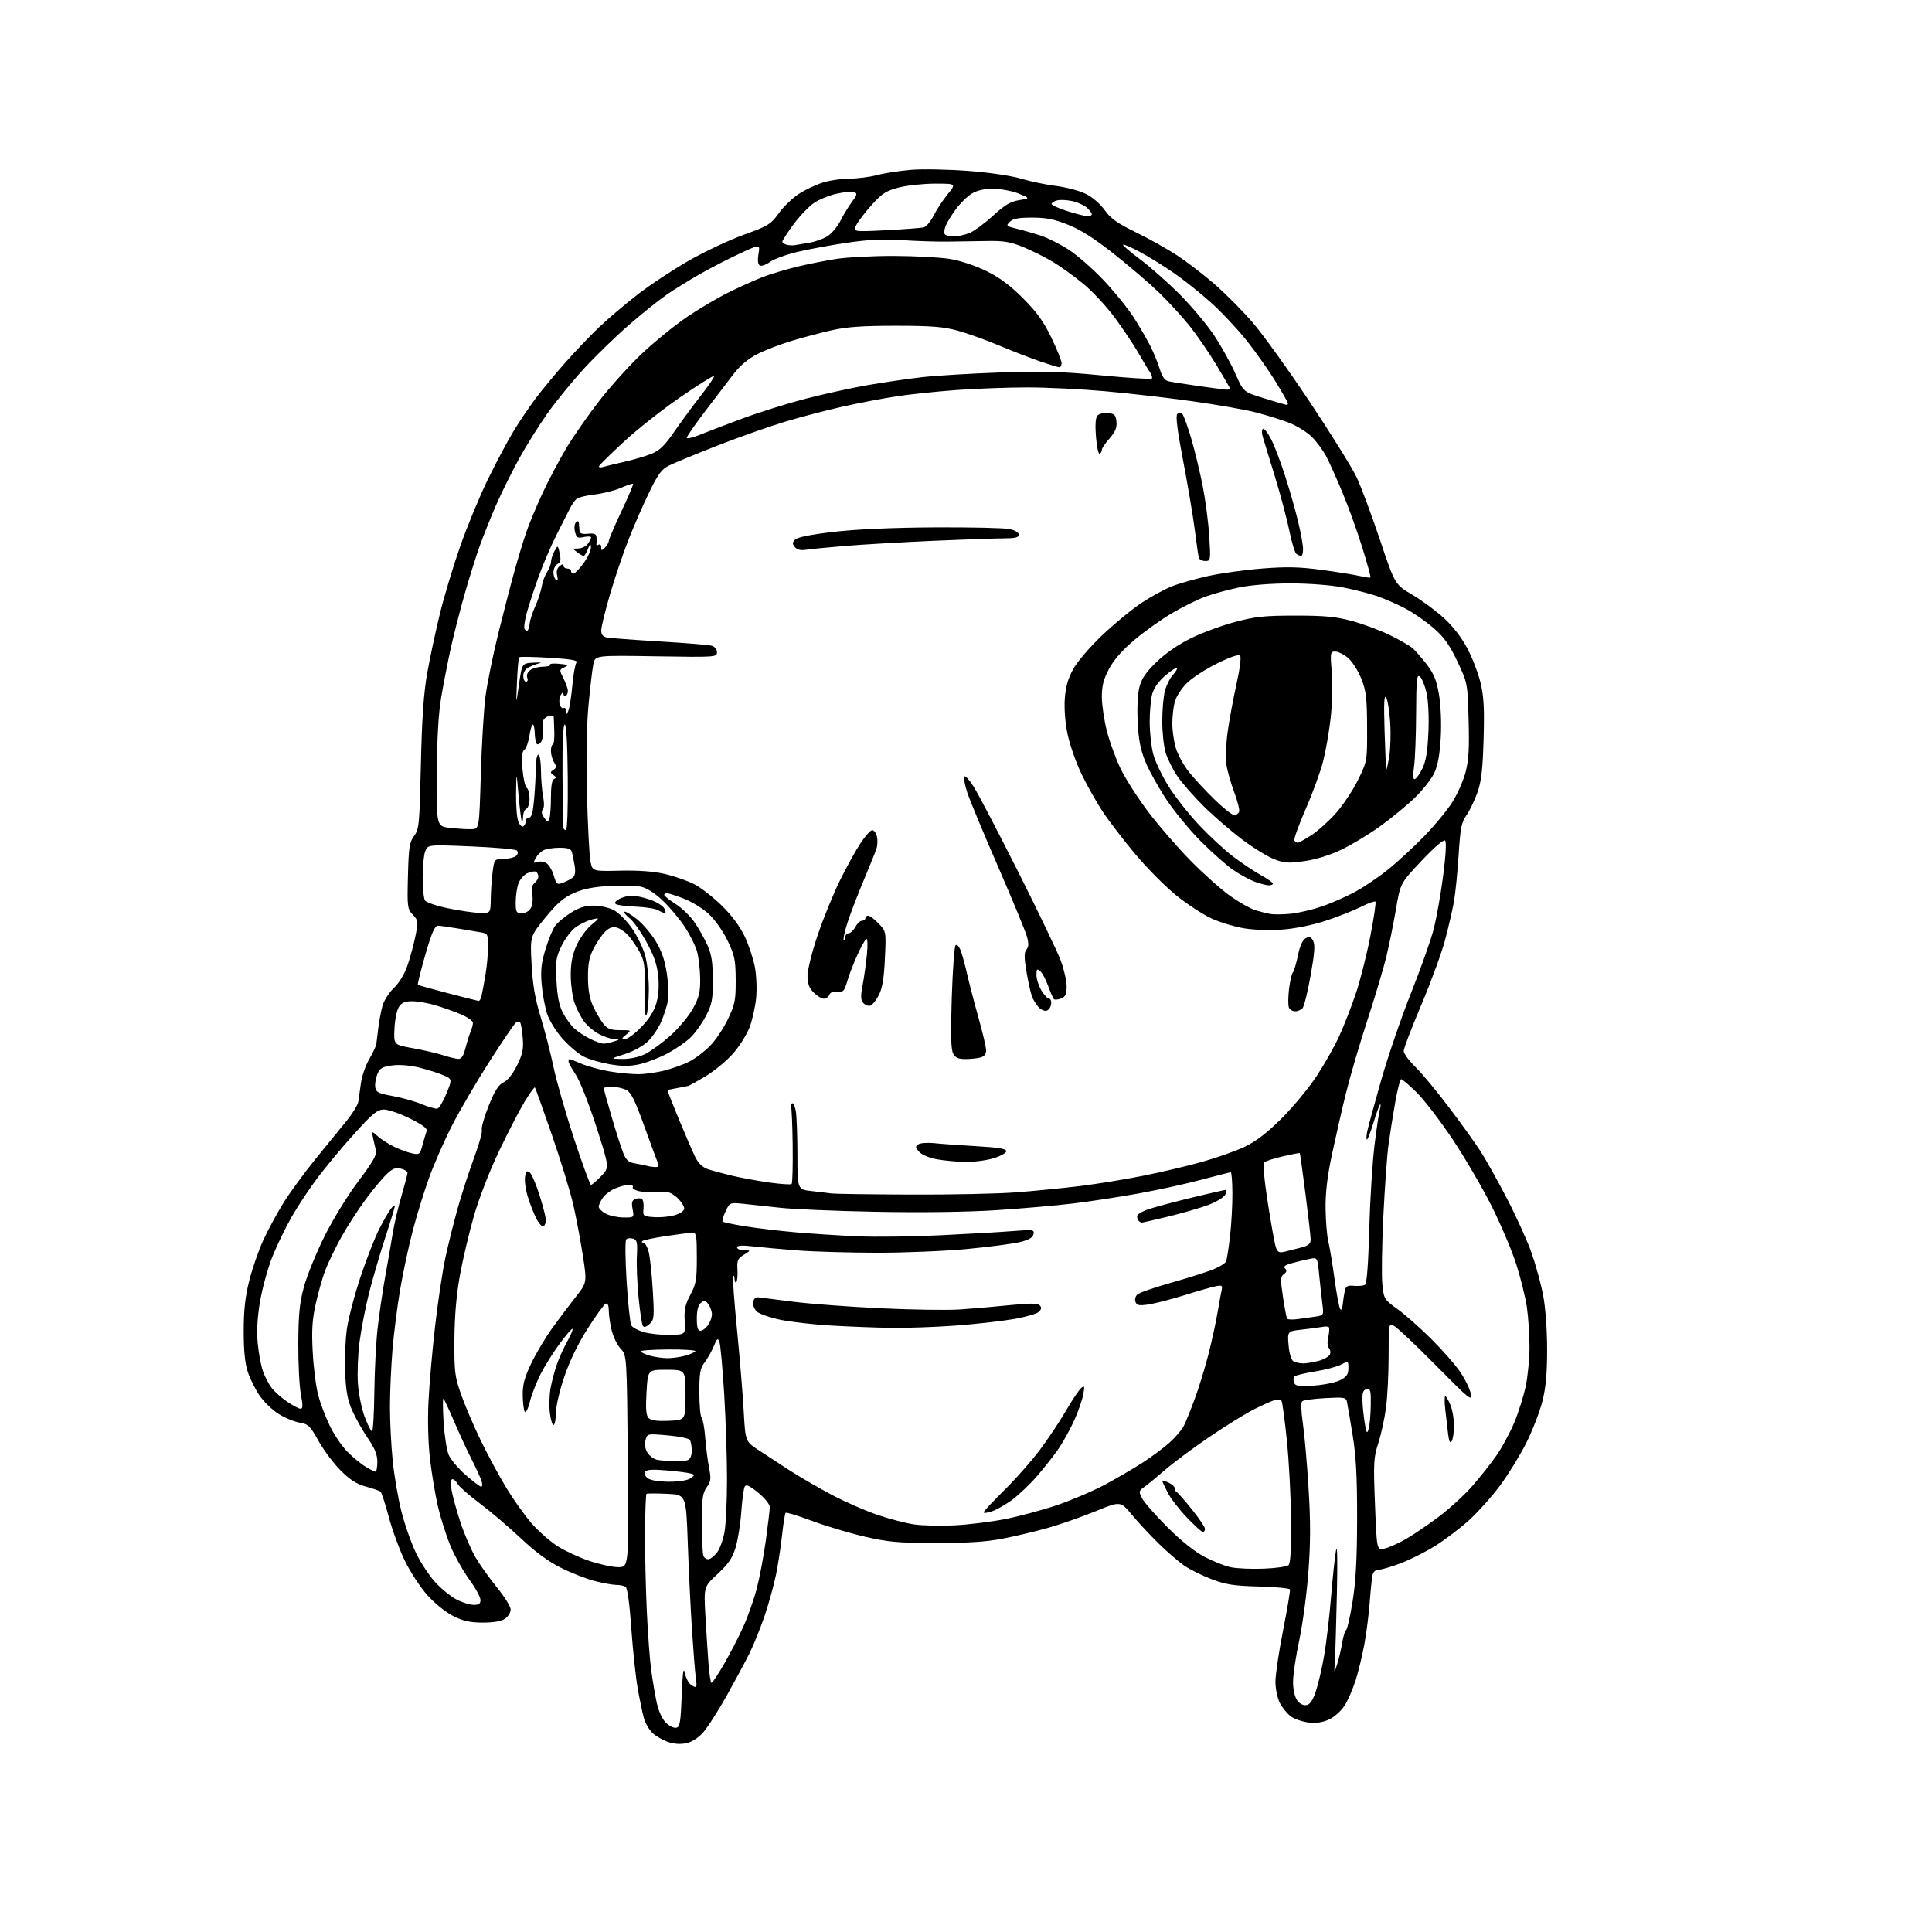 <?xml version="1.0" encoding="UTF-8" standalone="no"?>
<svg 
  version="1.1" 
  xmlns="http://www.w3.org/2000/svg" 
  xmlns:xlink="http://www.w3.org/1999/xlink" 
  xmlns:svg="http://www.w3.org/2000/svg"
  xmlns:rdf="http://www.w3.org/1999/02/22-rdf-syntax-ns#"
  xmlns:cc="http://creativecommons.org/ns#"
  xmlns:dc="http://purl.org/dc/elements/1.1/"
  viewBox="0 0 768 768"
  width="768"
  height="768"
>
<style>svg {background-color: white; }</style>"
<path stroke="none" fill="black" fill-rule="evenodd" d="M272.88,692.93C270.53,693.45 267.95,693.28 265.53,692.45C263.49,691.75 260.73,690.15 259.40,688.91C258.08,687.67 256.54,685.04 255.98,683.07C255.43,681.11 254.32,675.80 253.51,671.28C252.71,666.76 251.56,655.97 250.95,647.30C250.26,637.42 249.41,631.25 248.68,630.78C248.03,630.37 246.36,630.02 244.96,630.02C243.56,630.01 239.74,629.32 236.46,628.49C233.18,627.66 227.13,625.30 223.01,623.24C217.92,620.70 212.79,616.93 207.01,611.47C202.33,607.06 195.00,600.82 190.73,597.62C186.46,594.41 182.50,590.94 181.94,589.90C181.39,588.85 180.46,588.00 179.88,588.00C179.20,588.00 179.07,589.51 179.50,592.25C179.88,594.59 181.46,600.36 183.01,605.07C184.57,609.79 187.28,616.09 189.03,619.07C190.78,622.06 194.64,627.48 197.61,631.11C200.57,634.75 203.00,638.66 203.00,639.80C203.00,640.95 202.00,642.59 200.78,643.44C199.31,644.47 196.31,645.00 191.97,645.00C186.90,645.00 184.20,644.41 180.20,642.41C177.21,640.92 172.84,637.41 169.93,634.16C167.14,631.05 163.11,624.90 160.97,620.50C158.83,616.10 155.95,608.26 154.57,603.08C153.18,597.89 151.70,593.35 151.28,592.97C150.85,592.60 148.25,591.69 145.50,590.95C141.80,589.96 139.18,588.29 135.44,584.56C132.65,581.77 128.70,576.50 126.65,572.83C123.26,566.77 122.56,566.10 119.04,565.51C116.90,565.15 113.15,563.58 110.69,562.02C108.23,560.46 104.88,557.23 103.24,554.84C101.59,552.45 99.49,548.28 98.57,545.56C97.40,542.11 96.89,537.24 96.88,529.31C96.87,521.01 97.45,515.67 99.04,509.25C100.24,504.44 102.76,497.13 104.65,493.01C106.54,488.89 110.18,482.18 112.72,478.09C115.27,474.00 120.99,466.18 125.43,460.71C129.87,455.25 135.43,448.42 137.79,445.53C140.15,442.65 142.25,439.21 142.45,437.89C142.66,436.58 143.12,433.25 143.49,430.50C143.86,427.75 145.34,423.48 146.79,421.00C148.24,418.52 149.50,415.82 149.60,415.00C149.70,414.18 150.06,411.30 150.39,408.60C150.73,405.91 151.46,401.99 152.03,399.89C152.60,397.79 154.62,394.59 156.52,392.79C158.58,390.84 160.77,387.26 161.91,384.00C162.97,380.98 164.41,375.70 165.11,372.27C166.34,366.29 166.30,365.95 164.11,363.62C161.95,361.31 161.85,360.58 162.17,348.18C162.46,336.80 162.77,334.80 164.62,332.30C166.60,329.62 166.77,327.85 167.31,303.97C167.74,285.30 168.41,275.56 169.84,267.50C170.91,261.45 173.19,250.81 174.89,243.86C176.59,236.92 180.26,224.77 183.04,216.86C185.82,208.96 190.74,197.10 193.97,190.50C197.20,183.90 201.75,175.35 204.08,171.50C206.41,167.65 210.35,161.80 212.83,158.50C215.31,155.20 220.51,148.90 224.39,144.50C228.26,140.10 234.37,133.68 237.96,130.24C241.56,126.80 248.59,120.83 253.58,116.98C258.58,113.12 267.73,107.08 273.91,103.55C280.10,100.02 289.89,95.42 295.66,93.32C305.42,89.79 306.40,89.18 309.61,84.72C311.50,82.08 315.18,78.57 317.78,76.93C320.37,75.28 324.72,73.27 327.43,72.46C330.14,71.66 334.87,70.99 337.93,70.99C340.99,70.98 345.86,70.35 348.75,69.58C351.64,68.81 357.72,67.88 362.25,67.51C366.79,67.14 376.99,67.34 384.92,67.94C393.31,68.58 402.08,69.87 405.92,71.03C409.54,72.12 415.76,73.42 419.74,73.91C423.72,74.41 429.01,75.79 431.49,77.00C434.16,78.29 437.27,80.94 439.10,83.48C441.54,86.89 444.14,88.74 451.55,92.35C456.71,94.86 464.06,98.98 467.90,101.50C471.74,104.03 478.40,109.14 482.69,112.85C486.99,116.57 493.80,123.41 497.82,128.05C501.85,132.70 512.10,146.93 520.59,159.68C529.09,172.43 537.49,185.93 539.26,189.68C541.04,193.43 545.19,204.56 548.50,214.42C554.50,232.34 554.50,232.34 561.42,236.42C565.22,238.66 570.90,242.86 574.03,245.74C577.62,249.03 581.08,253.52 583.35,257.85C585.34,261.63 587.69,267.83 588.59,271.61C589.85,276.98 590.10,281.93 589.74,294.00C589.38,306.27 588.85,310.69 587.22,315.23C586.09,318.38 584.14,322.40 582.89,324.15C580.95,326.87 580.50,329.21 579.83,339.79C579.40,346.64 578.56,354.99 577.97,358.37C577.38,361.74 575.77,368.69 574.40,373.82C573.02,378.95 568.77,390.52 564.95,399.55C561.13,408.57 558.00,416.77 558.00,417.77C558.00,418.77 560.06,421.59 562.57,424.04C565.09,426.49 571.06,433.68 575.85,440.00C580.63,446.32 586.25,454.13 588.34,457.34C590.43,460.55 595.22,469.10 598.99,476.34C602.75,483.58 607.20,493.41 608.87,498.19C610.53,502.96 612.60,510.55 613.45,515.05C614.36,519.85 615.00,528.68 615.00,536.45C615.00,546.24 614.50,551.64 613.07,557.21C612.01,561.36 609.13,568.75 606.68,573.65C604.22,578.54 599.54,586.14 596.29,590.52C593.04,594.91 587.48,601.12 583.94,604.33C580.40,607.54 574.34,612.13 570.49,614.53C566.63,616.94 560.43,620.06 556.71,621.46C553.00,622.85 549.07,624.00 548.00,624.00C546.77,624.00 545.86,624.84 545.57,626.25C545.32,627.49 544.82,632.33 544.48,637.00C544.13,641.67 543.18,649.10 542.38,653.50C541.57,657.90 540.02,664.35 538.92,667.83C537.82,671.32 535.85,675.86 534.54,677.93C533.24,680.00 530.49,682.49 528.44,683.46C525.88,684.68 523.32,685.07 520.24,684.72C517.78,684.45 514.59,683.35 513.14,682.29C511.69,681.23 509.71,678.81 508.75,676.93C507.78,675.01 507.00,671.29 507.01,668.50C507.01,665.75 508.37,656.57 510.04,648.11C511.71,639.64 512.94,632.32 512.78,631.85C512.62,631.37 507.09,630.84 500.50,630.66C490.56,630.40 487.33,629.91 481.71,627.78C477.98,626.38 473.06,623.93 470.77,622.36C468.49,620.79 463.87,616.80 460.51,613.50C457.14,610.20 452.37,605.07 449.90,602.09C445.40,596.69 445.40,596.69 435.45,600.76C429.98,603.00 421.45,605.98 416.50,607.38C411.55,608.77 403.45,610.70 398.50,611.65C392.03,612.90 384.57,613.38 372.00,613.36C356.83,613.33 353.03,612.99 343.50,610.78C337.45,609.37 328.07,606.56 322.66,604.53C317.25,602.51 312.59,601.08 312.31,601.36C312.02,601.64 311.39,605.62 310.89,610.19C310.39,614.76 309.32,621.81 308.50,625.85C307.68,629.89 305.67,637.19 304.03,642.07C302.39,646.95 299.65,653.77 297.93,657.22C296.21,660.68 292.10,668.31 288.80,674.20C285.50,680.08 281.38,686.52 279.65,688.51C277.68,690.78 275.15,692.42 272.88,692.93zM268.77,686.81C270.27,686.52 270.57,684.79 271.00,673.99C271.38,664.44 271.69,662.38 272.29,665.24C272.75,667.39 273.95,669.44 275.12,670.06C277.04,671.09 277.12,670.93 276.58,666.82C276.27,664.45 275.58,655.75 275.05,647.50C274.51,639.25 273.77,623.87 273.40,613.32C272.73,594.15 272.73,594.15 265.12,593.81C260.93,593.62 257.27,593.62 257.00,593.82C256.73,594.01 256.46,600.77 256.42,608.83C256.37,616.90 256.68,630.99 257.10,640.15C257.52,649.31 258.33,660.11 258.89,664.15C259.45,668.19 260.43,673.94 261.07,676.91C261.76,680.11 263.22,683.31 264.64,684.73C265.96,686.06 267.82,686.99 268.77,686.81zM519.26,677.81C520.74,677.59 521.81,676.06 523.07,672.34C524.03,669.50 525.53,663.03 526.40,657.95C527.27,652.87 528.48,642.59 529.09,635.11C529.69,627.62 530.58,619.25 531.05,616.50C531.60,613.31 531.74,619.30 531.45,633.00C531.19,644.83 530.83,656.98 530.64,660.00C530.30,665.50 530.30,665.50 531.56,661.50C532.25,659.30 533.15,655.48 533.55,653.00C533.95,650.52 534.65,648.26 535.11,647.96C535.57,647.66 536.73,642.48 537.70,636.46C538.97,628.49 539.45,619.50 539.47,603.50C539.49,586.96 539.05,578.77 537.70,570.50C536.71,564.45 535.71,558.56 535.47,557.41C535.07,555.46 534.53,555.36 526.77,555.78C522.22,556.02 518.10,556.59 517.62,557.04C517.11,557.52 517.22,561.14 517.88,565.58C518.52,569.82 519.54,581.39 520.15,591.28C521.00,604.77 520.98,613.15 520.11,624.88C519.47,633.47 517.83,645.67 516.48,652.00C515.12,658.33 514.01,665.76 514.01,668.53C514.00,671.52 514.65,674.48 515.60,675.83C516.57,677.23 518.00,677.99 519.26,677.81zM282.85,668.97C283.21,668.95 285.41,665.63 287.75,661.60C290.09,657.57 293.52,650.95 295.37,646.88C297.22,642.82 299.67,635.90 300.82,631.50C301.97,627.10 303.60,618.42 304.45,612.22C305.30,606.01 306.00,600.08 306.00,599.03C306.00,597.99 303.94,595.45 301.42,593.38C298.07,590.64 296.64,589.97 296.07,590.89C295.64,591.59 295.02,596.06 294.69,600.83C294.37,605.60 293.36,611.98 292.46,615.00C291.15,619.36 289.66,621.57 285.29,625.63C279.77,630.75 279.77,630.75 280.40,642.13C280.76,648.38 281.31,656.99 281.63,661.25C281.95,665.51 282.50,668.98 282.85,668.97zM188.25,637.96C190.36,637.99 191.00,637.53 191.00,635.98C191.00,634.88 188.99,631.20 186.52,627.82C184.06,624.43 180.69,618.41 179.04,614.44C177.39,610.47 175.16,603.46 174.09,598.86C173.03,594.26 171.61,585.77 170.94,580.00C170.20,573.63 169.96,564.59 170.34,557.00C170.68,550.12 171.87,536.62 172.98,527.00C174.09,517.38 175.92,505.23 177.04,500.00C178.16,494.77 180.40,485.77 182.03,480.00C183.66,474.23 186.58,465.26 188.51,460.08C190.44,454.90 191.81,449.95 191.54,449.08C191.28,448.21 192.51,443.90 194.28,439.51C196.70,433.51 198.17,431.19 200.19,430.23C201.85,429.44 203.90,426.85 205.56,423.46C207.77,418.95 208.16,417.00 207.79,412.49C207.54,409.47 207.07,406.73 206.73,406.40C206.40,406.07 205.68,406.08 205.14,406.42C204.59,406.75 199.89,413.66 194.69,421.77C189.50,429.87 182.73,441.45 179.64,447.50C176.56,453.55 172.44,462.95 170.49,468.40C168.53,473.84 165.62,483.29 164.03,489.40C162.43,495.50 160.20,505.95 159.07,512.60C157.93,519.26 156.56,530.06 156.02,536.60C155.48,543.15 155.02,553.26 155.02,559.08C155.01,564.89 155.49,574.57 156.10,580.58C156.70,586.58 158.28,595.77 159.62,601.00C160.95,606.23 163.58,613.65 165.45,617.50C167.33,621.36 170.81,626.59 173.18,629.14C175.56,631.69 179.30,634.71 181.50,635.84C183.70,636.98 186.74,637.93 188.25,637.96zM502.33,623.57C507.18,623.39 511.65,622.75 512.26,622.14C512.99,621.41 513.31,615.34 513.22,604.27C513.14,595.05 512.39,580.84 511.56,572.69C510.73,564.55 509.77,557.44 509.44,556.90C509.11,556.36 507.86,556.21 506.67,556.57C505.47,556.92 501.83,558.55 498.57,560.19C495.30,561.82 487.37,566.72 480.94,571.08C474.50,575.44 466.52,581.37 463.19,584.26C459.86,587.14 456.10,590.23 454.83,591.12C452.66,592.65 452.61,592.92 454.01,595.62C454.83,597.21 459.32,602.33 464.00,607.02C469.37,612.40 474.80,616.75 478.73,618.82C482.16,620.62 486.88,622.51 489.23,623.00C491.58,623.50 497.47,623.76 502.33,623.57zM245.73,622.97C249.97,623.00 249.97,623.00 249.57,580.90C249.18,538.79 249.18,538.79 246.72,536.15C245.37,534.69 243.76,531.39 243.14,528.81C242.51,526.23 242.00,522.70 242.00,520.97C242.00,519.02 241.56,517.98 240.83,518.22C240.19,518.44 236.95,522.86 233.65,528.06C229.80,534.10 226.44,541.02 224.32,547.26C222.49,552.63 221.00,559.02 221.00,561.46C221.00,563.89 220.60,566.13 220.11,566.43C219.63,566.73 218.94,564.62 218.58,561.74C218.23,558.86 218.37,554.25 218.91,551.50C219.44,548.75 220.60,544.50 221.47,542.05C222.34,539.60 224.17,535.60 225.54,533.15C226.91,530.70 227.83,528.50 227.58,528.25C227.34,528.01 225.03,530.66 222.46,534.15C219.89,537.64 216.47,543.10 214.87,546.27C213.26,549.45 211.35,554.36 210.63,557.19C209.85,560.22 209.01,561.83 208.58,561.12C208.17,560.46 207.81,557.49 207.79,554.50C207.75,550.29 208.52,547.47 211.26,541.79C213.19,537.78 216.96,531.48 219.64,527.80C222.31,524.11 226.49,518.56 228.93,515.46C233.36,509.84 233.36,509.84 231.62,498.67C230.66,492.53 228.94,483.45 227.79,478.50C226.65,473.55 222.86,461.22 219.37,451.10C215.88,440.98 212.85,432.51 212.62,432.29C212.40,432.07 210.56,434.61 208.54,437.94C206.51,441.27 201.95,450.09 198.40,457.53C194.70,465.26 190.43,476.29 188.41,483.28C186.48,490.00 183.96,500.68 182.82,507.00C181.42,514.75 180.71,523.07 180.64,532.50C180.56,545.32 180.78,547.16 183.28,554.29C184.79,558.58 188.24,566.68 190.95,572.29C193.66,577.91 198.27,586.46 201.19,591.30C204.11,596.13 208.71,602.60 211.42,605.67C214.12,608.73 218.70,612.75 221.58,614.60C224.47,616.44 230.13,619.08 234.16,620.45C238.20,621.82 243.41,622.96 245.73,622.97zM281.77,619.80C282.60,619.63 284.12,618.38 285.13,617.00C286.15,615.62 287.44,612.08 287.99,609.11C288.55,606.15 289.00,596.70 289.00,588.11C289.01,579.53 288.49,564.17 287.87,554.00C287.24,543.83 286.40,534.60 285.99,533.50C285.35,531.75 285.05,531.98 283.65,535.31C282.77,537.40 281.14,540.28 280.03,541.69C278.33,543.86 278.00,545.74 278.00,553.43C278.00,558.48 278.40,563.03 278.90,563.55C279.39,564.07 280.04,567.65 280.34,571.50C280.64,575.35 281.33,580.75 281.87,583.50C282.72,587.82 282.60,588.87 280.93,591.21C279.29,593.51 279.00,595.66 279.00,605.38C279.00,611.68 279.28,617.57 279.63,618.47C279.97,619.36 280.93,619.96 281.77,619.80zM550.28,615.59C551.92,615.27 555.74,613.58 558.78,611.84C561.81,610.10 567.76,606.08 571.98,602.89C576.21,599.71 582.15,594.27 585.19,590.80C588.23,587.34 592.56,581.88 594.80,578.67C597.04,575.46 600.26,569.53 601.94,565.49C603.62,561.45 605.67,554.93 606.50,551.01C607.32,547.08 608.00,540.05 608.00,535.38C608.00,530.70 607.53,523.65 606.96,519.69C606.39,515.74 604.48,508.00 602.72,502.50C600.95,497.00 596.53,486.58 592.89,479.33C589.25,472.09 582.28,460.17 577.39,452.83C572.50,445.50 566.09,437.14 563.14,434.25C560.19,431.36 557.43,429.00 557.01,429.00C556.58,429.00 555.50,433.16 554.61,438.25C553.72,443.34 552.52,450.88 551.96,455.00C551.39,459.12 550.47,471.95 549.90,483.50C549.34,495.05 549.16,507.20 549.50,510.50C550.11,516.39 550.23,516.57 555.59,520.45C558.60,522.61 564.60,527.92 568.94,532.24C573.27,536.56 578.43,542.43 580.39,545.29C582.36,548.16 584.27,552.08 584.65,554.00C585.28,557.24 584.25,556.40 570.92,542.91C562.99,534.88 555.49,527.78 554.25,527.12C552.00,525.93 552.00,525.93 552.00,538.89C552.00,546.02 551.53,555.38 550.95,559.68C550.38,563.98 549.00,570.29 547.89,573.70C546.04,579.39 545.93,581.41 546.58,598.05C547.30,616.19 547.30,616.19 550.28,615.59zM478.15,609.00C477.69,609.00 474.82,606.39 471.78,603.21C468.74,600.02 465.29,595.54 464.13,593.25C462.96,590.95 462.00,588.88 462.00,588.63C462.00,588.39 463.12,588.71 464.49,589.34C465.86,589.98 466.99,591.02 466.99,591.67C467.00,592.31 467.35,592.98 467.79,593.17C468.22,593.35 470.92,596.42 473.79,599.99C476.65,603.55 479.00,607.04 479.00,607.74C479.00,608.43 478.62,609.00 478.15,609.00zM379.50,606.34C385.00,606.06 394.00,604.95 399.50,603.87C405.00,602.79 414.23,600.31 420.00,598.37C425.77,596.42 434.32,592.79 439.00,590.29C443.68,587.79 450.50,583.81 454.16,581.45C457.82,579.09 462.69,575.47 464.98,573.40C467.26,571.34 469.76,568.42 470.54,566.92C471.31,565.43 473.33,560.44 475.01,555.85C476.69,551.26 479.15,543.23 480.47,538.00C481.78,532.77 483.35,525.58 483.95,522.00C484.55,518.42 485.28,514.43 485.57,513.13C486.05,510.99 485.83,510.81 483.30,511.30C481.76,511.60 476.18,513.19 470.91,514.84C465.63,516.48 459.23,518.14 456.67,518.53C452.82,519.10 451.91,518.93 451.37,517.53C451.02,516.60 451.34,515.28 452.11,514.58C452.88,513.88 458.58,511.88 464.80,510.13C471.01,508.37 478.51,506.03 481.46,504.93C484.40,503.83 487.08,502.23 487.41,501.38C487.73,500.53 488.44,495.94 488.98,491.17C489.52,486.40 489.93,478.79 489.90,474.25C489.87,469.71 489.58,466.00 489.25,466.00C488.93,466.00 483.68,467.33 477.58,468.96C471.49,470.58 460.20,473.05 452.50,474.44C444.80,475.83 433.10,477.62 426.50,478.41C419.90,479.21 406.20,480.40 396.07,481.06C384.63,481.80 366.59,482.05 348.57,481.71C332.58,481.41 315.23,480.68 310.00,480.09C304.77,479.50 298.16,478.79 295.30,478.51C290.14,478.00 290.08,478.03 288.42,481.53C287.49,483.48 286.97,485.31 287.26,485.59C287.55,485.88 291.59,486.73 296.24,487.48C300.88,488.24 310.05,489.32 316.59,489.89C323.14,490.45 334.12,491.16 341.00,491.46C347.88,491.76 362.50,491.58 373.50,491.05C384.50,490.52 397.48,489.78 402.35,489.39C410.71,488.73 411.19,488.80 410.84,490.59C410.58,491.94 409.02,492.86 405.51,493.73C402.78,494.40 393.36,495.64 384.58,496.48C375.81,497.32 359.60,497.99 348.56,497.98C337.53,497.96 323.32,497.55 317.00,497.06C310.68,496.57 302.69,495.84 299.25,495.45C294.85,494.95 293.00,495.08 293.00,495.87C293.00,496.49 294.24,497.01 295.75,497.03C298.50,497.05 298.50,497.05 295.70,498.78C293.25,500.28 292.92,501.04 293.15,504.72C293.28,507.04 293.08,509.25 292.70,509.63C292.31,510.02 292.00,509.51 292.00,508.50C292.00,507.49 291.75,506.91 291.45,507.21C291.15,507.51 291.82,516.92 292.93,528.13C294.03,539.33 295.25,554.00 295.62,560.73C296.30,572.96 296.30,572.96 301.40,576.35C304.20,578.21 309.88,581.91 314.00,584.57C318.12,587.22 325.68,591.60 330.78,594.29C335.88,596.98 343.98,600.53 348.78,602.17C353.58,603.81 360.20,605.53 363.50,605.99C366.80,606.46 374.00,606.61 379.50,606.34zM394.25,600.80C392.46,601.40 391.00,601.57 391.00,601.17C391.00,600.78 394.65,596.86 399.12,592.48C403.58,588.09 409.94,580.90 413.24,576.50C416.55,572.10 421.28,565.02 423.75,560.77C426.22,556.52 428.94,552.47 429.78,551.77C431.13,550.65 431.23,550.97 430.57,554.46C430.16,556.63 428.56,561.22 427.01,564.65C425.45,568.07 422.72,573.04 420.93,575.69C419.14,578.33 415.26,583.28 412.31,586.69C409.36,590.09 404.82,594.41 402.22,596.29C399.63,598.17 396.04,600.20 394.25,600.80zM191.30,591.00C191.76,591.00 191.82,589.99 191.43,588.75C191.04,587.51 189.24,583.58 187.43,580.00C185.61,576.42 182.50,569.69 180.51,565.02C178.51,560.36 176.62,556.31 176.30,556.02C175.98,555.74 176.00,559.87 176.33,565.21C176.67,570.55 177.57,576.43 178.34,578.27C179.11,580.11 182.15,583.73 185.10,586.31C188.05,588.89 190.84,591.00 191.30,591.00zM266.00,589.00C270.03,589.00 273.35,588.46 274.50,587.63C276.33,586.29 276.33,586.24 274.44,585.71C273.37,585.40 269.06,584.86 264.86,584.50C259.29,584.03 257.00,584.18 256.45,585.08C256.01,585.80 256.45,586.86 257.54,587.65C258.65,588.46 262.03,589.00 266.00,589.00zM149.25,585.00C149.66,585.00 150.00,583.25 150.00,581.11C150.00,578.28 149.02,575.79 146.37,571.94C144.37,569.04 141.60,564.18 140.21,561.14C138.23,556.83 137.57,553.48 137.21,545.90C136.95,540.56 137.27,532.58 137.91,528.18C138.56,523.77 141.03,514.39 143.40,507.33C145.77,500.27 149.08,491.80 150.77,488.50C152.46,485.20 154.54,481.60 155.39,480.50C156.24,479.40 156.95,478.87 156.97,479.33C156.99,479.79 155.22,485.64 153.03,492.33C150.85,499.02 147.95,509.00 146.58,514.50C145.22,520.00 143.57,528.55 142.92,533.49C142.28,538.44 141.99,545.86 142.28,549.99C142.57,554.12 143.78,560.09 144.98,563.25C146.17,566.41 147.48,569.00 147.88,569.00C148.29,569.00 148.70,562.14 148.80,553.75C148.90,545.36 149.46,534.00 150.06,528.50C150.65,523.00 152.04,513.55 153.13,507.50C154.22,501.45 155.58,493.57 156.16,490.00C156.74,486.43 158.29,479.83 159.61,475.35C160.92,470.87 162.00,466.76 162.00,466.21C162.00,465.66 160.81,464.92 159.36,464.55C157.30,464.04 156.07,464.50 153.75,466.70C152.11,468.24 148.35,472.76 145.38,476.75C142.41,480.74 138.00,487.59 135.57,491.98C133.15,496.36 130.28,502.32 129.20,505.22C128.12,508.13 126.44,514.07 125.48,518.43C124.12,524.57 123.85,528.84 124.31,537.43C124.63,543.52 125.60,551.20 126.47,554.50C127.33,557.80 129.44,563.37 131.15,566.87C132.85,570.38 136.01,575.01 138.16,577.16C140.31,579.31 143.52,581.96 145.29,583.03C147.05,584.11 148.84,584.99 149.25,585.00zM267.67,580.86C269.96,580.94 272.55,580.73 273.42,580.39C274.40,580.02 274.99,578.60 274.98,576.64C274.98,574.91 274.64,573.00 274.23,572.39C273.83,571.78 269.84,570.96 265.37,570.58C257.25,569.88 257.25,569.88 256.58,572.55C256.15,574.25 256.46,576.05 257.43,577.53C258.27,578.81 259.97,580.05 261.23,580.29C262.48,580.53 265.38,580.79 267.67,580.86zM577.07,572.92C576.43,573.92 576.01,573.05 575.63,569.92C575.33,567.49 574.83,563.14 574.51,560.25C574.19,557.36 574.19,555.00 574.52,555.00C574.84,555.00 575.75,556.56 576.55,558.47C577.35,560.38 577.99,564.09 577.98,566.72C577.98,569.35 577.57,572.14 577.07,572.92zM544.05,568.00C544.46,566.62 544.85,562.43 544.90,558.68C544.99,552.68 544.79,551.90 543.25,552.21C541.92,552.48 541.52,553.51 541.58,556.53C541.63,558.71 542.03,562.75 542.48,565.50C543.19,569.83 543.40,570.16 544.05,568.00zM265.86,564.79C272.50,564.50 272.50,564.50 272.50,554.51C272.50,544.53 272.50,544.53 265.00,544.51C257.50,544.50 257.50,544.50 257.00,553.43C256.62,560.18 256.83,562.70 257.86,563.73C258.81,564.67 261.27,565.00 265.86,564.79zM119.50,560.00C120.42,560.00 120.44,558.66 119.60,554.25C119.00,551.09 118.54,541.98 118.58,534.00C118.64,522.40 119.09,517.90 120.83,511.50C122.02,507.10 125.69,498.10 128.97,491.50C132.37,484.66 138.19,475.20 142.49,469.50C147.92,462.32 149.89,458.94 149.50,457.50C149.20,456.40 148.67,454.15 148.33,452.50C147.71,449.50 147.71,449.50 150.11,451.64C151.42,452.81 154.30,454.67 156.50,455.77C158.70,456.86 161.94,458.07 163.69,458.44C166.77,459.11 166.93,458.98 168.00,455.00C168.61,452.73 169.35,450.26 169.63,449.52C169.98,448.61 167.75,446.98 162.89,444.58C158.89,442.61 154.24,441.02 152.56,441.05C149.98,441.09 148.11,442.63 140.74,450.80C135.92,456.13 129.35,464.02 126.13,468.33C122.90,472.63 118.31,479.57 115.93,483.74C113.54,487.92 110.12,494.98 108.33,499.43C106.54,503.88 104.34,511.79 103.44,517.01C102.32,523.45 102.00,528.82 102.43,533.74C102.79,537.72 103.73,542.81 104.52,545.05C105.31,547.30 106.90,550.34 108.06,551.82C109.21,553.29 111.99,555.74 114.23,557.25C116.47,558.76 118.84,560.00 119.50,560.00zM522.27,550.79C526.25,550.53 530.96,549.56 532.75,548.64C535.32,547.30 536.00,546.32 536.00,543.95C536.00,540.95 536.00,540.95 533.07,542.47C531.45,543.30 526.84,544.52 522.82,545.17C518.79,545.82 515.10,546.70 514.62,547.11C514.13,547.53 514.03,548.63 514.39,549.56C514.94,551.01 516.12,551.19 522.27,550.79zM518.00,541.98C519.38,541.98 522.21,541.51 524.31,540.93C526.40,540.35 528.37,539.20 528.69,538.37C529.01,537.54 528.81,536.41 528.26,535.86C527.66,535.26 527.55,533.47 528.01,531.47C528.42,529.62 528.53,527.86 528.23,527.57C527.94,527.28 526.76,527.23 525.60,527.47C524.45,527.70 520.86,528.18 517.63,528.53C511.77,529.17 511.77,529.17 512.22,534.68C512.49,537.90 513.27,540.56 514.09,541.08C514.87,541.57 516.62,541.97 518.00,541.98zM265.00,539.90C266.93,539.95 270.17,539.52 272.21,538.96C274.26,538.39 276.15,537.57 276.41,537.14C276.68,536.71 271.79,536.39 265.54,536.43C259.30,536.47 254.40,536.83 254.65,537.23C254.89,537.64 256.54,538.38 258.30,538.89C260.06,539.40 263.07,539.86 265.00,539.90zM266.50,530.64C272.50,530.50 272.50,530.50 272.18,525.00C271.93,520.61 272.38,518.53 274.43,514.70C276.70,510.46 277.00,508.71 277.00,499.95C277.00,491.13 276.80,490.00 275.25,490.02C274.29,490.03 269.56,490.64 264.75,491.36C259.93,492.08 255.69,492.97 255.33,493.34C254.96,493.70 255.17,494.00 255.79,494.00C256.42,494.00 257.35,495.69 257.88,497.75C258.40,499.81 259.13,506.68 259.50,513.02C260.12,523.71 260.03,524.67 258.18,526.33C256.86,527.53 255.97,527.77 255.53,527.04C255.16,526.44 254.40,521.43 253.85,515.89C253.29,510.35 252.99,502.93 253.17,499.40C253.45,493.85 253.25,492.89 251.65,492.39C250.63,492.06 249.41,492.19 248.94,492.66C248.47,493.13 248.54,500.61 249.09,509.42C249.64,518.18 250.48,526.03 250.95,526.87C251.42,527.71 253.76,528.94 256.15,529.59C258.54,530.25 263.20,530.72 266.50,530.64zM278.44,529.00C279.24,529.00 280.59,528.00 281.44,526.78C282.30,525.56 283.00,523.62 283.00,522.47C283.00,521.32 282.37,519.53 281.61,518.48C280.43,516.86 279.97,516.78 278.61,517.91C277.53,518.80 277.00,520.86 277.00,524.12C277.00,527.71 277.38,529.00 278.44,529.00zM354.50,527.85C348.45,527.77 337.65,527.36 330.50,526.94C323.35,526.52 314.17,525.47 310.10,524.61C306.04,523.75 301.89,522.30 300.88,521.39C299.88,520.48 299.21,518.78 299.40,517.62C299.62,516.23 300.39,515.58 301.62,515.72C302.65,515.85 308.83,516.63 315.34,517.46C321.85,518.29 337.37,519.46 349.84,520.05C362.30,520.65 376.55,520.87 381.50,520.54C386.45,520.20 395.37,519.44 401.31,518.83C409.38,518.01 412.42,518.02 413.27,518.87C414.13,519.73 414.05,520.38 412.96,521.47C412.16,522.27 407.45,523.60 402.50,524.43C397.55,525.26 387.20,526.41 379.50,526.97C371.80,527.53 360.55,527.93 354.50,527.85zM515.77,524.38C517.82,524.11 521.02,523.66 522.87,523.38C526.24,522.86 526.24,522.86 525.65,518.18C525.32,515.61 524.75,510.42 524.38,506.65C523.70,499.81 523.70,499.81 520.66,500.42C518.98,500.75 515.84,501.50 513.68,502.09C510.83,502.85 510.05,503.45 510.84,504.24C511.63,505.03 511.50,505.65 510.37,506.47C509.00,507.47 508.95,508.60 510.00,515.56C510.66,519.93 511.39,523.81 511.62,524.18C511.85,524.56 513.72,524.65 515.77,524.38zM533.77,518.50C533.93,516.85 534.28,514.45 534.56,513.18C534.99,511.25 535.63,510.90 538.30,511.13C540.08,511.28 542.02,511.10 542.62,510.73C543.33,510.30 543.92,502.52 544.29,488.78C544.61,477.08 545.56,461.94 546.40,455.15C547.24,448.35 548.20,441.94 548.53,440.90C548.86,439.85 548.92,439.00 548.66,439.00C548.41,439.00 547.24,442.15 546.07,446.00C544.90,449.85 543.69,453.00 543.39,453.00C543.09,453.00 543.14,451.54 543.50,449.75C543.86,447.96 546.36,438.77 549.06,429.32C551.75,419.87 557.09,404.28 560.93,394.68C564.76,385.08 568.81,373.66 569.92,369.30C571.04,364.93 572.72,355.43 573.67,348.17C574.73,339.97 575.03,334.65 574.44,334.12C573.88,333.60 570.08,336.89 565.09,342.18C556.68,351.10 556.68,351.10 554.94,361.30C553.98,366.91 552.28,375.32 551.17,380.00C550.05,384.68 546.63,396.15 543.57,405.50C540.51,414.85 536.67,427.93 535.04,434.57C533.40,441.21 530.89,452.24 529.44,459.07C527.62,467.73 526.85,474.23 526.94,480.50C527.00,485.45 527.49,491.30 528.03,493.50C528.57,495.70 529.68,502.37 530.49,508.32C531.30,514.27 532.31,519.67 532.73,520.32C533.20,521.03 533.61,520.32 533.77,518.50zM510.77,497.55C512.27,497.19 515.19,496.45 517.25,495.91C520.16,495.14 521.00,494.43 521.00,492.71C521.00,491.50 520.07,483.31 518.94,474.53C517.81,465.74 516.80,458.47 516.69,458.36C516.58,458.25 513.57,458.83 509.99,459.65C506.42,460.47 503.08,461.55 502.56,462.06C501.98,462.63 502.52,468.76 503.99,478.24C505.29,486.63 506.73,494.56 507.19,495.85C507.89,497.81 508.49,498.10 510.77,497.55zM216.04,487.48C215.51,487.80 214.21,486.37 213.15,484.29C212.09,482.20 210.54,478.22 209.72,475.42C208.89,472.63 208.44,469.13 208.73,467.65C209.14,465.50 209.52,465.19 210.61,466.09C211.37,466.72 213.11,470.80 214.49,475.17C215.87,479.53 217.00,483.95 217.00,484.99C217.00,486.03 216.57,487.15 216.04,487.48zM453.92,486.00C453.60,486.00 453.03,485.70 452.67,485.33C452.30,484.97 452.00,484.10 452.00,483.41C452.00,482.72 454.14,481.46 456.75,480.61C459.36,479.75 467.11,477.69 473.97,476.02C480.84,474.36 486.81,473.00 487.26,473.00C487.71,473.00 487.61,473.87 487.04,474.93C486.47,475.99 483.43,477.82 480.28,479.00C477.13,480.17 470.04,482.23 464.53,483.57C459.01,484.90 454.24,486.00 453.92,486.00zM247.80,483.96C252.09,484.00 252.09,484.00 251.46,480.64C250.97,478.03 251.21,477.14 252.51,476.64C253.43,476.28 254.61,476.26 255.14,476.59C255.67,476.91 255.97,478.60 255.80,480.34C255.51,483.42 255.61,483.51 260.00,483.83C262.48,484.01 266.19,483.65 268.25,483.04C270.43,482.39 272.00,481.29 272.00,480.41C272.00,479.59 270.90,477.80 269.55,476.45C268.20,475.10 266.28,473.95 265.30,473.90C264.31,473.84 262.03,473.88 260.24,473.98C258.45,474.07 255.63,473.86 253.98,473.50C252.33,473.13 251.24,472.42 251.55,471.92C251.86,471.41 251.18,471.00 250.03,471.00C248.88,471.00 246.43,471.63 244.60,472.39C242.76,473.16 240.53,474.84 239.63,476.12C238.73,477.40 238.00,479.01 238.00,479.69C238.00,480.38 239.24,481.61 240.75,482.43C242.26,483.25 245.43,483.94 247.80,483.96zM361.55,474.86C377.53,474.94 396.65,474.54 404.05,473.97C411.45,473.40 422.90,472.27 429.50,471.45C436.10,470.64 447.31,468.81 454.40,467.39C461.50,465.98 472.07,463.48 477.90,461.84C483.72,460.21 491.35,457.51 494.84,455.84C499.25,453.73 503.68,450.33 509.39,444.66C513.90,440.17 520.15,432.64 523.28,427.92C526.40,423.20 530.48,416.00 532.34,411.92C534.20,407.84 537.14,400.32 538.88,395.21C540.62,390.10 543.22,379.86 544.67,372.45C546.12,365.04 547.06,358.73 546.75,358.42C546.45,358.12 543.90,359.03 541.09,360.46C538.27,361.88 532.04,364.35 527.24,365.94C522.02,367.67 515.08,369.10 510.00,369.50C505.07,369.88 498.62,369.69 494.65,369.04C490.88,368.43 485.03,366.67 481.65,365.13C478.27,363.59 471.97,359.49 467.65,356.00C463.33,352.52 455.99,345.14 451.34,339.59C446.68,334.04 440.83,326.40 438.32,322.61C435.82,318.82 432.02,312.07 429.88,307.61C427.74,303.15 425.28,296.12 424.41,292.00C423.45,287.51 423.00,281.85 423.26,277.90C423.59,273.15 424.51,269.84 426.56,266.07C428.18,263.08 433.13,257.30 438.10,252.56C442.89,248.01 449.90,242.23 453.67,239.72C457.45,237.21 462.91,234.22 465.80,233.08C468.70,231.94 475.22,230.09 480.28,228.97C485.35,227.86 495.05,226.52 501.83,225.99C511.49,225.24 516.58,225.36 525.33,226.53C531.47,227.36 538.29,228.45 540.47,228.96C542.66,229.47 544.60,229.73 544.79,229.55C544.98,229.36 543.49,223.95 541.49,217.53C539.49,211.11 536.04,201.52 533.83,196.22C531.63,190.92 528.74,184.45 527.43,181.85C526.11,179.25 523.39,175.53 521.39,173.59C519.38,171.64 515.21,169.09 512.12,167.93C509.03,166.77 503.16,164.95 499.07,163.90C494.99,162.85 483.74,160.88 474.07,159.52C464.41,158.16 448.79,156.36 439.37,155.53C429.95,154.69 416.00,154.00 408.37,154.01C400.74,154.01 388.20,154.47 380.50,155.03C372.80,155.58 362.10,156.69 356.71,157.50C351.33,158.30 341.66,160.14 335.21,161.58C328.77,163.02 318.32,165.76 312.00,167.66C305.68,169.57 293.52,173.87 285.00,177.21C276.48,180.55 267.89,184.09 265.93,185.07C263.01,186.53 261.57,188.47 258.07,195.68C255.71,200.53 252.01,209.00 249.85,214.50C247.69,220.00 244.36,229.83 242.46,236.34C240.56,242.85 239.00,249.26 239.00,250.57C239.00,252.25 239.67,253.10 241.25,253.41C242.49,253.66 251.85,254.36 262.05,254.97C272.26,255.58 281.60,256.34 282.80,256.66C284.15,257.01 285.00,258.01 285.00,259.26C285.00,261.24 284.56,261.27 260.80,260.89C236.59,260.50 236.59,260.50 235.86,264.00C235.46,265.93 234.60,273.27 233.94,280.31C233.18,288.47 232.96,301.36 233.33,315.81C233.65,328.29 234.28,340.27 234.71,342.43C235.51,346.37 235.51,346.37 246.54,346.11C253.84,345.94 259.85,346.39 264.30,347.42C267.99,348.27 273.20,350.08 275.86,351.43C278.53,352.78 283.52,356.65 286.95,360.03C290.98,364.00 294.21,368.36 296.09,372.37C297.68,375.78 299.49,381.26 300.10,384.54C300.71,387.82 300.92,393.34 300.57,396.80C300.22,400.27 299.06,405.44 297.99,408.30C296.91,411.16 293.99,415.84 291.49,418.70C288.99,421.55 284.14,425.59 280.72,427.67C277.30,429.75 274.05,431.56 273.50,431.69C272.95,431.82 270.93,432.21 269.00,432.56C267.07,432.90 265.42,433.26 265.33,433.35C265.23,433.44 267.29,438.69 269.90,445.01C272.52,451.33 275.46,458.11 276.44,460.09C277.60,462.42 279.31,464.05 281.36,464.75C283.09,465.34 287.43,466.51 291.00,467.36C294.57,468.20 301.23,469.42 305.80,470.07C310.36,470.71 314.36,470.97 314.69,470.65C315.02,470.32 315.20,463.44 315.10,455.37C315.00,447.29 314.71,440.33 314.44,439.91C314.18,439.49 314.37,438.89 314.86,438.59C315.34,438.29 316.02,439.72 316.36,441.77C316.70,443.82 316.98,451.66 316.99,459.18C317.00,472.86 317.00,472.86 322.75,473.48C325.91,473.83 329.40,474.25 330.50,474.42C331.60,474.59 345.57,474.79 361.55,474.86zM234.93,471.00C235.30,471.00 237.11,469.45 238.94,467.56C242.27,464.12 242.27,464.12 237.02,447.81C234.13,438.84 230.47,429.56 228.88,427.20C227.30,424.83 226.00,422.47 226.00,421.95C226.00,421.43 226.19,421.00 226.42,421.00C226.65,421.00 228.78,421.83 231.17,422.86C233.55,423.88 238.46,425.23 242.08,425.86C245.70,426.48 250.89,427.00 253.62,427.00C256.35,427.00 261.16,426.33 264.32,425.50C267.48,424.68 271.87,423.09 274.07,421.96C276.28,420.84 279.91,418.09 282.14,415.86C284.37,413.63 287.62,408.81 289.35,405.15C292.18,399.18 292.49,397.58 292.45,389.50C292.40,381.50 292.04,379.77 289.21,373.89C287.38,370.08 284.19,365.59 281.69,363.28C279.29,361.07 274.77,358.31 271.63,357.14C268.49,355.96 265.49,355.00 264.96,355.00C264.43,355.00 264.02,355.34 264.04,355.75C264.06,356.16 266.09,357.78 268.55,359.34C271.01,360.89 274.40,364.17 276.08,366.62C277.76,369.07 280.09,373.19 281.24,375.78C282.86,379.42 283.34,382.56 283.36,389.50C283.38,397.34 283.04,399.17 280.69,403.72C279.21,406.59 276.52,410.41 274.71,412.22C272.91,414.02 268.70,416.95 265.36,418.73C262.03,420.50 256.96,422.46 254.10,423.07C250.24,423.90 247.20,423.89 242.30,423.04C238.67,422.41 234.03,421.04 231.99,419.99C229.95,418.95 226.23,415.82 223.73,413.04C221.23,410.26 218.45,405.85 217.56,403.24C216.67,400.63 215.67,395.29 215.33,391.38C214.85,385.73 215.16,382.83 216.83,377.38C217.98,373.59 219.68,369.44 220.59,368.15C221.51,366.85 224.31,364.49 226.83,362.90C230.14,360.79 232.64,360.00 235.95,360.00C238.45,360.00 242.04,360.79 243.92,361.75C245.80,362.71 249.08,365.98 251.20,369.00C253.32,372.03 255.71,376.98 256.51,380.00C257.32,383.03 257.95,389.10 257.92,393.50C257.89,397.90 257.47,402.40 257.00,403.50C256.47,404.74 256.20,401.15 256.30,394.00C256.43,383.93 256.18,382.00 254.29,378.50C253.10,376.30 251.08,373.34 249.81,371.92C248.54,370.50 246.44,369.06 245.14,368.73C243.46,368.30 242.12,368.79 240.48,370.43C239.21,371.70 237.17,374.70 235.93,377.12C234.21,380.48 233.70,383.16 233.73,388.59C233.76,393.57 234.38,397.00 235.81,400.09C236.94,402.52 238.77,405.62 239.87,407.00C241.49,409.01 242.78,409.50 246.49,409.50C251.04,409.50 251.07,409.52 248.94,411.25C247.03,412.80 246.99,413.00 248.57,413.00C249.56,413.00 252.45,410.84 255.00,408.19C258.10,404.98 260.07,401.82 260.95,398.66C261.80,395.63 262.05,391.75 261.64,387.85C261.18,383.40 259.91,379.77 256.95,374.41C254.72,370.37 251.72,366.14 250.29,365.02C248.86,363.89 247.93,362.74 248.22,362.45C248.51,362.16 250.65,363.40 252.99,365.21C255.32,367.02 258.74,370.98 260.58,374.00C262.96,377.90 264.27,381.64 265.06,386.85C265.68,390.89 265.88,395.84 265.51,397.85C265.13,399.86 263.94,403.58 262.85,406.12C261.76,408.66 259.38,412.18 257.57,413.94C255.65,415.79 251.79,417.92 248.38,419.01C242.50,420.89 242.50,420.89 247.43,420.95C250.42,420.98 253.97,420.22 256.43,419.01C258.67,417.92 263.21,414.60 266.53,411.63C269.84,408.67 273.87,403.82 275.48,400.87C277.90,396.42 278.39,394.38 278.33,389.00C278.29,385.43 277.73,380.60 277.09,378.27C276.46,375.95 274.21,371.45 272.10,368.27C269.98,365.10 266.00,360.39 263.24,357.82C259.98,354.77 256.95,352.89 254.57,352.45C252.55,352.07 246.99,351.96 242.20,352.21C236.06,352.52 231.94,353.34 228.19,354.97C224.07,356.78 221.54,358.95 216.80,364.74C210.71,372.19 210.71,372.19 211.32,383.35C211.76,391.56 212.71,397.06 214.90,404.20C216.54,409.54 218.85,418.54 220.04,424.20C221.23,429.87 224.91,442.71 228.22,452.75C231.53,462.79 234.55,471.00 234.93,471.00zM260.36,463.92C261.75,463.98 262.03,463.56 261.49,462.25C261.08,461.29 258.64,454.65 256.06,447.50C252.39,437.33 250.84,434.23 248.93,433.26C247.60,432.59 245.04,432.02 243.25,432.01C241.46,432.01 240.00,432.27 240.00,432.60C240.00,432.93 241.39,437.97 243.09,443.80C244.78,449.62 246.85,456.09 247.68,458.17C248.95,461.34 249.78,462.04 252.85,462.55C254.86,462.89 256.95,463.32 257.50,463.50C258.05,463.69 259.34,463.88 260.36,463.92zM383.57,461.88C380.23,461.82 375.18,461.34 372.35,460.82C369.44,460.29 366.41,459.01 365.39,457.88C363.83,456.16 363.78,455.74 365.04,454.89C365.84,454.35 368.76,454.14 371.53,454.44C374.30,454.73 381.84,455.27 388.28,455.64C396.93,456.13 400.00,456.65 400.00,457.61C400.00,458.33 397.67,459.61 394.82,460.46C391.97,461.31 386.91,461.95 383.57,461.88zM173.81,440.71C174.53,440.59 176.17,437.90 177.46,434.72C179.80,428.94 179.80,428.94 176.15,427.37C174.14,426.50 169.80,425.14 166.50,424.34C162.84,423.46 158.68,423.14 155.84,423.53C151.95,424.06 150.98,424.63 150.01,426.99C149.36,428.54 148.99,430.86 149.17,432.15C149.46,434.17 150.36,434.64 156.00,435.66C159.57,436.30 164.75,437.75 167.50,438.87C170.25,440.00 173.09,440.82 173.81,440.71zM182.21,420.93C183.41,420.98 184.24,419.73 185.00,416.75C185.59,414.41 186.50,411.47 187.03,410.20C187.57,408.94 188.00,407.31 188.00,406.58C188.00,405.84 185.86,404.33 183.25,403.22C180.64,402.11 176.06,400.48 173.07,399.60C170.08,398.72 165.93,398.00 163.84,398.00C161.01,398.00 159.67,398.57 158.58,400.25C157.77,401.49 156.97,405.39 156.81,408.91C156.50,415.32 156.50,415.32 164.00,416.65C168.12,417.38 173.53,418.63 176.00,419.42C178.47,420.22 181.27,420.90 182.21,420.93zM383.79,420.99C380.96,421.00 379.78,420.47 378.88,418.78C378.02,417.16 377.87,411.18 378.34,396.59C378.70,385.60 379.37,376.23 379.85,375.75C380.33,375.27 381.20,376.12 381.82,377.69C382.43,379.24 383.59,383.43 384.40,387.00C385.20,390.57 387.24,398.42 388.93,404.42C390.62,410.43 392.00,416.34 392.00,417.56C392.00,419.00 391.22,419.98 389.75,420.37C388.51,420.70 385.83,420.98 383.79,420.99zM240.00,414.86C240.82,414.83 242.62,414.44 244.00,414.00C246.44,413.22 246.45,413.20 244.21,413.10C242.95,413.04 240.25,412.14 238.21,411.10C236.17,410.05 233.46,407.79 232.19,406.06C230.92,404.34 229.22,401.05 228.42,398.76C227.61,396.47 226.92,391.60 226.88,387.94C226.84,383.16 227.45,379.82 229.05,376.10C230.28,373.25 232.91,369.53 234.89,367.84C238.50,364.78 238.50,364.78 235.50,365.45C233.85,365.83 231.03,367.11 229.22,368.32C227.37,369.55 224.82,372.78 223.35,375.76C221.01,380.51 220.80,381.87 221.20,389.76C221.52,396.00 222.24,399.64 223.72,402.50C224.87,404.70 226.89,407.51 228.21,408.74C229.53,409.98 232.39,411.87 234.56,412.95C236.73,414.04 239.18,414.89 240.00,414.86zM415.94,401.78C415.08,401.94 413.65,401.27 412.76,400.29C411.87,399.30 410.71,397.37 410.20,396.00C409.68,394.62 408.70,390.22 408.03,386.22C407.07,380.50 407.07,378.62 408.03,377.47C408.93,376.38 408.98,375.04 408.20,372.25C407.63,370.19 402.47,357.70 396.74,344.50C391.00,331.30 385.53,318.14 384.57,315.25C383.62,312.36 383.03,309.43 383.26,308.75C383.50,308.06 385.14,309.75 386.91,312.50C388.68,315.25 396.68,330.53 404.69,346.46C412.70,362.39 420.32,378.26 421.62,381.73C422.93,385.20 424.00,389.85 424.00,392.06C424.00,395.29 423.57,396.23 421.75,396.93C420.51,397.40 419.24,397.50 418.92,397.15C418.59,396.79 417.56,394.40 416.61,391.83C415.67,389.26 414.24,386.62 413.45,385.96C412.24,384.96 412.00,385.23 412.00,387.63C412.01,389.21 412.90,391.96 413.99,393.75C415.08,395.54 416.46,397.00 417.05,397.00C417.65,397.00 418.00,398.01 417.82,399.24C417.64,400.47 416.80,401.61 415.94,401.78zM514.85,402.00C513.80,402.00 512.67,401.30 512.34,400.44C512.01,399.58 512.04,396.35 512.40,393.25C512.76,390.16 513.45,387.15 513.92,386.57C514.40,385.98 515.31,382.91 515.96,379.75C516.74,375.98 517.79,373.65 519.03,372.98C520.53,372.18 521.14,372.40 522.00,374.01C522.83,375.54 522.58,378.90 521.00,387.72C519.85,394.15 518.43,399.99 517.83,400.70C517.24,401.42 515.90,402.00 514.85,402.00zM345.81,399.79C344.99,399.95 343.76,399.41 343.08,398.59C342.14,397.46 342.09,395.82 342.87,391.80C343.44,388.88 344.21,383.40 344.59,379.61C344.99,375.54 344.89,372.95 344.35,373.28C343.85,373.59 342.24,376.47 340.78,379.67C339.32,382.88 337.53,387.52 336.81,390.00C335.65,394.00 335.21,394.47 332.88,394.20C331.22,394.00 330.04,394.46 329.66,395.45C329.33,396.30 328.35,397.00 327.49,397.00C326.62,397.00 324.80,395.90 323.45,394.55C321.62,392.71 321.00,391.02 321.00,387.86C321.00,385.54 322.84,378.20 325.09,371.57C327.34,364.93 331.30,355.23 333.88,350.00C336.46,344.77 340.13,338.14 342.02,335.25C343.92,332.36 346.03,330.00 346.71,330.00C347.40,330.00 348.24,331.09 348.57,332.43C348.91,333.76 348.86,335.90 348.46,337.18C348.07,338.46 345.85,344.00 343.52,349.50C341.19,355.00 338.28,362.57 337.04,366.31C335.81,370.06 335.07,373.40 335.40,373.73C335.73,374.06 336.00,373.58 336.00,372.67C336.00,371.75 336.60,371.00 337.33,371.00C338.06,371.00 339.26,369.88 340.00,368.50C340.74,367.12 341.94,366.00 342.67,366.00C343.40,366.00 344.00,365.55 344.00,365.00C344.00,364.45 344.51,364.00 345.14,364.00C345.77,364.00 347.63,365.41 349.28,367.13C352.27,370.27 352.27,370.27 351.76,381.09C351.38,389.14 350.74,392.88 349.28,395.70C348.19,397.79 346.63,399.63 345.81,399.79zM190.23,397.88C190.63,397.95 191.18,396.99 191.45,395.75C191.73,394.51 192.41,390.83 192.97,387.57C193.54,384.30 194.00,379.26 194.00,376.36C194.00,371.19 193.94,371.08 190.75,370.56C188.96,370.27 184.83,369.58 181.57,369.02C178.30,368.46 174.91,368.00 174.02,368.00C172.82,368.00 171.55,370.95 169.07,379.54C167.24,385.89 165.92,391.25 166.12,391.45C166.33,391.65 171.68,393.15 178.00,394.79C184.32,396.42 189.83,397.82 190.23,397.88zM513.00,363.24C516.02,362.95 521.61,361.65 525.40,360.36C529.20,359.07 535.28,356.39 538.90,354.40C542.53,352.41 548.50,348.34 552.16,345.36C555.82,342.37 562.11,336.55 566.14,332.42C570.17,328.29 575.17,322.24 577.25,318.97C579.33,315.70 581.75,310.23 582.62,306.83C583.84,302.09 584.11,297.21 583.79,286.07C583.37,271.51 583.37,271.49 579.35,262.97C576.25,256.39 574.12,253.38 569.98,249.76C567.03,247.19 562.02,243.69 558.84,241.99C555.65,240.30 550.52,238.04 547.43,236.97C544.33,235.91 538.13,234.34 533.65,233.47C528.92,232.57 520.21,231.91 512.91,231.91C505.22,231.92 497.26,232.55 492.50,233.53C488.20,234.42 482.17,236.07 479.09,237.20C476.02,238.33 470.06,241.28 465.86,243.75C461.66,246.22 454.96,251.00 450.96,254.37C446.12,258.46 442.76,262.29 440.85,265.89C438.68,269.99 438.00,272.63 438.00,276.98C438.00,280.11 438.90,286.24 440.00,290.59C441.10,294.94 443.61,301.79 445.58,305.81C447.56,309.83 452.47,317.48 456.51,322.81C460.54,328.14 468.04,336.79 473.17,342.03C478.30,347.27 485.43,353.62 489.00,356.15C492.57,358.67 497.07,361.22 499.00,361.81C500.93,362.40 503.62,363.09 505.00,363.33C506.38,363.57 509.98,363.53 513.00,363.24zM190.75,362.90C195.00,363.00 195.00,363.00 195.09,357.25C195.14,354.09 195.47,349.25 195.84,346.50C196.50,341.52 196.51,341.50 200.27,341.43C202.34,341.39 204.57,340.83 205.22,340.18C205.96,339.44 206.05,338.66 205.45,338.09C204.93,337.59 196.75,336.86 187.27,336.46C170.05,335.75 170.05,335.75 169.02,338.44C168.46,339.92 168.01,344.59 168.02,348.82C168.02,353.04 168.44,357.14 168.94,357.93C169.43,358.72 173.59,360.13 178.17,361.08C182.75,362.03 188.41,362.85 190.75,362.90zM207.46,363.00C208.95,363.00 210.38,362.16 211.06,360.89C211.68,359.74 211.91,357.32 211.57,355.53C211.14,353.25 211.42,351.90 212.48,351.02C213.32,350.32 214.00,349.16 214.00,348.44C214.00,347.71 213.58,346.86 213.07,346.55C212.57,346.23 211.01,346.49 209.62,347.13C208.24,347.76 206.63,349.63 206.05,351.29C205.47,352.94 205.00,356.26 205.00,358.65C205.00,362.61 205.22,363.00 207.46,363.00zM264.29,362.97C263.85,362.95 262.63,362.43 261.57,361.82C260.50,361.20 256.58,360.57 252.84,360.42C249.11,360.27 245.53,359.83 244.89,359.43C244.12,358.96 244.53,358.27 246.11,357.39C247.43,356.67 249.66,356.05 251.07,356.04C252.49,356.02 255.76,356.72 258.34,357.60C260.92,358.48 263.49,360.06 264.05,361.10C264.61,362.15 264.72,362.99 264.29,362.97zM223.85,350.87C225.27,350.33 227.02,349.40 227.74,348.80C228.60,348.09 228.83,346.51 228.43,344.11C228.10,342.13 227.61,339.71 227.35,338.75C226.98,337.41 225.80,337.00 222.37,337.00C219.89,337.00 217.01,337.46 215.96,338.02C214.91,338.59 213.53,340.00 212.91,341.17C211.93,343.00 212.00,343.21 213.46,342.66C214.38,342.30 216.00,342.46 217.04,343.02C218.08,343.58 219.46,345.79 220.10,347.94C221.20,351.60 221.43,351.79 223.85,350.87zM504.25,351.93C503.29,351.89 500.82,351.24 498.76,350.49C496.71,349.73 492.88,347.65 490.26,345.85C487.64,344.06 481.88,338.97 477.46,334.55C473.04,330.12 466.83,322.60 463.67,317.84C460.51,313.07 456.76,306.32 455.33,302.84C453.37,298.07 452.60,294.15 452.25,287.00C451.96,281.25 452.24,275.72 452.97,273.00C453.86,269.64 455.61,267.11 459.89,263.00C463.43,259.60 468.65,256.02 473.56,253.63C477.93,251.50 485.77,248.62 491.00,247.23C499.09,245.08 502.66,244.71 515.00,244.71C526.71,244.71 531.04,245.13 537.50,246.87C541.90,248.06 548.65,250.57 552.50,252.46C556.35,254.34 560.44,256.71 561.59,257.72C562.74,258.73 565.28,261.66 567.24,264.23C570.02,267.87 571.07,270.49 572.03,276.19C572.75,280.47 573.04,287.48 572.73,293.12C572.37,299.65 571.56,304.16 570.22,307.13C569.13,309.53 565.59,314.05 562.37,317.16C559.14,320.27 552.90,325.40 548.50,328.55C544.10,331.70 537.23,335.85 533.23,337.76C528.72,339.92 523.16,341.65 518.60,342.30C512.23,343.22 510.61,343.12 506.52,341.56C503.93,340.57 498.17,337.02 493.72,333.67C489.28,330.32 482.44,324.41 478.53,320.54C474.61,316.67 469.91,311.30 468.07,308.62C466.23,305.94 464.11,301.70 463.36,299.21C462.61,296.72 462.00,291.04 462.01,286.59C462.01,282.14 462.50,276.70 463.10,274.50C463.70,272.30 465.13,269.49 466.27,268.25C467.41,267.02 468.12,265.78 467.84,265.51C467.57,265.24 465.48,266.61 463.21,268.56C460.62,270.77 458.68,273.49 458.04,275.80C457.47,277.83 457.01,282.88 457.02,287.00C457.02,291.12 457.66,296.88 458.43,299.79C459.20,302.69 461.93,308.42 464.48,312.51C467.03,316.61 472.50,323.56 476.64,327.96C480.78,332.35 486.94,338.05 490.33,340.61C493.72,343.16 498.63,346.44 501.24,347.88C503.84,349.32 505.98,350.84 505.99,351.25C505.99,351.66 505.21,351.97 504.25,351.93zM515.86,335.00C516.27,335.00 518.61,333.73 521.05,332.17C523.50,330.62 527.85,326.77 530.72,323.63C533.59,320.48 537.64,314.46 539.72,310.25C543.50,302.60 543.50,302.60 543.44,289.05C543.40,277.44 543.07,274.68 541.14,269.79C539.90,266.65 537.53,262.94 535.87,261.54C534.21,260.14 531.92,259.00 530.79,259.00C528.82,259.00 528.75,259.37 529.39,267.25C529.76,271.79 529.57,279.93 528.97,285.35C528.36,290.76 527.01,298.55 525.96,302.65C524.91,306.76 521.79,315.30 519.02,321.64C516.25,327.99 514.24,333.59 514.55,334.09C514.86,334.59 515.45,335.00 515.86,335.00zM187.50,329.61C190.50,329.50 190.50,329.50 191.13,308.00C191.47,296.18 192.30,282.23 192.97,277.00C193.64,271.77 195.97,260.30 198.16,251.50C200.34,242.70 203.26,231.45 204.65,226.50C206.03,221.55 208.09,214.80 209.22,211.50C210.34,208.20 213.23,201.28 215.63,196.11C218.03,190.95 222.31,182.85 225.14,178.11C227.98,173.38 233.93,164.83 238.38,159.13C242.83,153.42 250.43,145.02 255.28,140.45C260.13,135.89 268.01,129.48 272.80,126.20C277.58,122.93 285.10,118.47 289.50,116.30C293.90,114.12 299.98,111.38 303.00,110.21C306.02,109.03 312.10,107.19 316.50,106.11C320.90,105.03 328.10,103.60 332.50,102.92C336.90,102.24 347.25,101.71 355.50,101.74C363.75,101.77 373.65,102.30 377.50,102.92C381.59,103.57 387.60,105.55 391.95,107.67C397.28,110.27 401.46,113.36 406.60,118.51C412.08,123.99 414.78,127.72 417.90,134.17C420.15,138.83 422.00,143.40 422.00,144.32C422.00,145.25 421.61,146.00 421.13,146.00C420.65,146.00 417.17,144.94 413.38,143.64C409.60,142.34 402.23,139.48 397.00,137.28C391.77,135.08 384.35,132.43 380.50,131.39C374.88,129.87 370.04,129.50 356.00,129.50C342.69,129.51 336.58,129.94 330.50,131.32C326.10,132.32 318.90,134.23 314.50,135.56C310.10,136.90 304.05,139.23 301.05,140.76C297.53,142.54 294.23,145.29 291.74,148.51C289.63,151.26 284.54,157.90 280.45,163.28C276.35,168.66 273.00,173.49 273.00,174.02C273.00,174.54 275.36,174.00 278.25,172.82C281.14,171.64 288.90,168.67 295.50,166.23C302.10,163.79 313.35,160.28 320.50,158.43C327.65,156.59 338.68,154.18 345.00,153.08C351.32,151.99 361.00,150.57 366.50,149.94C372.00,149.31 385.95,148.47 397.50,148.07C414.56,147.49 422.14,147.70 437.87,149.22C448.53,150.24 457.52,150.82 457.84,150.49C458.16,150.17 457.90,149.14 457.26,148.20C456.61,147.27 454.49,143.73 452.54,140.33C450.59,136.94 446.32,130.56 443.05,126.15C439.78,121.74 434.20,115.74 430.64,112.82C427.09,109.89 421.68,105.99 418.62,104.15C415.56,102.30 410.23,99.64 406.78,98.22C401.67,96.14 399.01,95.69 392.50,95.80C388.10,95.88 380.90,95.99 376.50,96.04C372.10,96.09 364.00,95.83 358.50,95.45C351.27,94.96 345.31,95.24 337.00,96.45C330.68,97.37 321.75,99.01 317.17,100.09C312.59,101.17 307.57,103.00 306.02,104.15C304.46,105.30 302.67,105.91 302.02,105.52C301.27,105.05 301.09,103.44 301.51,100.92C302.17,97.05 302.17,97.05 294.33,100.66C290.03,102.65 282.97,106.27 278.65,108.71C274.34,111.15 268.26,114.90 265.15,117.04C262.04,119.18 255.22,124.64 250.00,129.18C244.78,133.72 236.76,141.50 232.19,146.47C227.62,151.44 221.10,159.43 217.69,164.23C214.29,169.02 209.19,177.15 206.37,182.29C203.55,187.43 199.57,195.42 197.52,200.06C195.48,204.70 192.54,211.98 190.98,216.23C189.43,220.48 186.59,229.48 184.68,236.23C182.76,242.98 180.27,252.78 179.12,258.00C177.98,263.23 176.32,271.77 175.42,277.00C174.31,283.46 173.74,293.23 173.64,307.50C173.50,328.50 173.50,328.50 179.00,329.11C182.03,329.44 185.85,329.67 187.50,329.61zM224.94,330.00C225.50,330.00 225.80,321.56 225.69,309.00C225.57,295.67 225.13,288.00 224.49,288.00C223.84,288.00 223.53,295.06 223.60,307.75C223.67,318.61 223.78,328.06 223.86,328.75C223.94,329.44 224.42,330.00 224.94,330.00zM208.00,328.50C208.55,328.16 209.00,327.23 209.00,326.44C209.00,325.65 209.61,325.00 210.35,325.00C211.32,325.00 211.89,322.80 212.35,317.35C212.71,313.14 213.00,307.52 213.00,304.85C213.00,302.18 213.45,300.00 214.00,300.00C214.56,300.00 215.02,302.78 215.04,306.25C215.07,309.69 215.45,314.39 215.90,316.69C216.39,319.22 216.33,321.27 215.74,321.86C215.11,322.49 215.30,323.58 216.26,324.96C217.56,326.81 217.83,326.88 218.38,325.46C218.72,324.57 219.00,320.76 219.00,317.00C219.00,312.47 219.42,310.00 220.25,309.66C221.19,309.28 221.13,308.89 220.00,308.08C218.67,307.12 218.67,306.89 220.00,306.03C221.24,305.23 221.28,304.71 220.25,303.04C219.56,301.93 219.00,299.90 219.00,298.51C219.00,297.13 219.34,296.00 219.75,296.00C220.17,296.00 220.43,293.64 220.34,290.75C220.25,287.86 220.14,285.20 220.09,284.84C220.04,284.48 219.10,284.42 218.00,284.71C216.90,285.00 215.93,285.97 215.85,286.87C215.77,287.76 215.77,289.62 215.85,291.00C215.94,292.38 215.58,294.16 215.06,294.97C214.54,295.78 213.78,296.11 213.38,295.71C212.98,295.31 212.62,293.41 212.57,291.49C212.53,289.58 212.19,288.00 211.81,288.00C211.43,288.00 210.82,290.01 210.45,292.47C210.08,294.93 209.18,297.44 208.44,298.05C207.43,298.88 207.25,300.87 207.70,305.83C208.03,309.50 208.80,312.82 209.40,313.22C210.01,313.61 210.50,315.52 210.50,317.45C210.50,319.39 209.94,321.19 209.25,321.46C208.56,321.72 207.96,323.19 207.92,324.72C207.88,326.25 207.64,327.02 207.40,326.42C207.15,325.83 206.57,321.11 206.11,315.92C205.28,306.50 205.28,306.50 205.14,315.18C205.06,319.96 205.45,325.05 206.00,326.50C206.55,327.94 207.45,328.84 208.00,328.50zM490.60,324.00C491.40,324.00 492.29,323.41 492.56,322.70C492.84,321.98 491.97,318.49 490.63,314.93C489.29,311.38 487.89,306.44 487.52,303.96C487.15,301.49 487.36,295.69 487.99,291.09C488.62,286.49 490.19,277.95 491.49,272.11C492.88,265.82 493.48,261.12 492.95,260.57C492.40,260.01 488.79,261.26 483.76,263.76C479.20,266.02 473.79,269.54 471.74,271.60C469.68,273.65 467.55,276.94 467.01,278.92C466.46,280.89 466.01,284.79 466.01,287.59C466.00,290.39 466.64,294.80 467.42,297.38C468.19,299.97 470.51,304.21 472.57,306.79C474.62,309.38 479.19,314.31 482.72,317.75C486.25,321.19 489.80,324.00 490.60,324.00zM562.43,309.72C563.02,309.54 564.37,307.64 565.42,305.51C566.81,302.70 567.47,298.74 567.81,291.21C568.08,285.01 567.79,278.64 567.08,275.47C566.43,272.55 565.24,269.61 564.45,268.95C563.20,267.92 562.99,269.90 562.93,283.63C562.89,292.36 562.52,301.87 562.10,304.77C561.59,308.39 561.69,309.95 562.43,309.72zM552.20,301.00C552.73,297.98 552.92,291.79 552.63,287.25C552.34,282.71 551.61,278.21 551.01,277.25C550.21,275.96 550.05,279.45 550.39,290.50C550.65,298.75 550.94,305.73 551.05,306.00C551.15,306.27 551.67,304.02 552.20,301.00zM225.96,282.44C226.42,281.31 227.12,276.81 227.52,272.44C227.91,268.07 228.65,263.98 229.16,263.35C229.83,262.51 227.01,262.01 218.49,261.48C212.12,261.08 206.68,260.99 206.40,261.27C206.12,261.55 205.71,265.99 205.50,271.14C205.11,280.50 205.11,280.50 206.30,272.09C207.50,263.68 207.50,263.68 212.00,263.42C214.47,263.28 215.60,263.37 214.50,263.63C213.40,263.89 211.49,264.61 210.25,265.22C208.88,265.90 208.00,267.25 208.00,268.67C208.00,269.95 208.50,271.00 209.11,271.00C209.72,271.00 209.93,270.27 209.59,269.37C209.22,268.40 209.68,267.20 210.73,266.40C211.70,265.67 213.99,265.05 215.81,265.03C217.63,265.01 218.90,264.65 218.64,264.23C218.38,263.81 220.04,263.65 222.33,263.87C225.94,264.22 226.22,264.40 224.38,265.24C222.34,266.15 222.32,266.33 223.84,269.35C224.71,271.08 225.55,273.26 225.70,274.20C225.85,275.13 225.53,276.17 224.99,276.51C224.44,276.84 223.99,276.53 223.97,275.81C223.95,275.01 223.54,275.19 222.91,276.27C222.34,277.24 222.16,278.94 222.51,280.03C222.86,281.13 223.56,281.77 224.07,281.46C224.58,281.14 225.03,281.70 225.06,282.69C225.12,284.26 225.24,284.23 225.96,282.44zM209.77,250.57C210.08,250.26 210.44,248.93 210.58,247.63C210.72,246.32 211.73,243.28 212.82,240.87C213.92,238.47 215.04,235.01 215.33,233.19C215.61,231.38 216.55,228.80 217.42,227.48C218.29,226.15 219.02,224.27 219.04,223.29C219.05,222.30 219.68,220.41 220.42,219.07C221.76,216.64 221.76,216.64 222.49,219.97C223.05,222.52 222.85,223.50 221.61,224.20C220.73,224.69 220.00,226.18 220.00,227.49C220.00,228.81 220.47,230.17 221.04,230.52C221.71,230.94 221.86,230.30 221.48,228.76C221.08,227.19 221.42,225.90 222.44,225.05C223.49,224.18 224.00,224.12 224.00,224.88C224.00,225.49 224.68,226.00 225.50,226.00C226.32,226.00 227.00,226.45 227.00,227.00C227.00,227.55 227.45,228.00 227.99,228.00C228.54,228.00 230.34,226.13 231.99,223.85C233.65,221.57 234.95,218.75 234.89,217.60C234.80,215.80 234.63,215.90 233.70,218.25C233.10,219.76 232.34,221.00 232.00,221.00C231.66,221.00 230.51,220.34 229.44,219.53C227.56,218.11 227.57,218.06 229.89,218.03C231.20,218.01 232.88,217.21 233.61,216.25C234.34,215.29 234.95,214.13 234.97,213.67C234.99,213.21 233.70,213.13 232.12,213.47C229.60,214.03 229.16,213.77 228.57,211.41C228.19,209.90 228.35,208.25 228.94,207.66C229.69,206.91 230.03,207.03 230.12,208.05C230.18,208.85 230.29,210.18 230.37,211.00C230.46,212.07 231.42,212.41 233.75,212.17C236.32,211.92 237.02,212.23 237.12,213.67C237.18,214.68 237.17,215.87 237.09,216.32C237.01,216.78 237.41,216.86 237.98,216.52C238.54,216.17 239.00,216.62 239.00,217.51C239.00,218.96 239.17,218.98 240.50,217.64C241.32,216.82 242.00,215.64 242.00,215.02C242.00,214.41 244.25,209.13 247.01,203.29C249.76,197.45 251.85,192.52 251.66,192.33C251.47,192.13 249.33,192.84 246.90,193.90C244.48,194.96 239.80,196.15 236.50,196.54C233.20,196.93 229.95,197.69 229.27,198.23C228.59,198.77 227.43,200.40 226.68,201.86C225.93,203.31 223.50,208.10 221.28,212.50C219.06,216.90 215.87,224.32 214.18,229.00C212.50,233.68 210.39,240.08 209.50,243.24C208.60,246.39 208.17,249.46 208.53,250.05C208.90,250.65 209.45,250.88 209.77,250.57zM479.12,223.00C477.92,223.00 476.77,222.44 476.56,221.75C476.35,221.06 475.65,216.22 475.00,211.00C474.35,205.78 472.27,193.43 470.39,183.57C468.04,171.34 467.28,165.32 467.98,164.62C468.66,163.94 469.33,163.93 470.00,164.60C470.55,165.15 472.17,169.63 473.60,174.55C475.03,179.47 477.08,188.00 478.15,193.50C479.22,199.00 480.37,207.89 480.70,213.25C481.29,222.79 481.25,223.00 479.12,223.00zM517.25,220.98C516.84,220.98 516.00,220.64 515.38,220.23C514.77,219.83 513.51,215.77 512.59,211.21C511.67,206.64 509.10,196.97 506.88,189.71C504.66,182.44 502.46,175.27 502.00,173.76C501.51,172.20 501.53,170.79 502.04,170.48C502.53,170.17 504.02,172.08 505.35,174.71C506.67,177.35 509.20,183.99 510.95,189.48C512.71,194.97 515.01,203.07 516.06,207.48C517.12,211.89 517.99,216.74 517.99,218.25C518.00,219.76 517.66,220.99 517.25,220.98zM320.39,218.54C318.30,218.88 316.85,218.52 315.97,217.47C314.90,216.17 314.92,215.65 316.11,214.46C317.02,213.55 322.59,212.44 331.52,211.41C340.47,210.37 354.86,209.74 371.50,209.64C385.80,209.56 399.19,209.86 401.25,210.30C403.50,210.77 405.00,211.67 405.00,212.55C405.00,213.66 403.55,214.00 398.75,214.01C395.31,214.02 382.60,214.46 370.50,215.00C358.40,215.54 342.88,216.44 336.00,217.01C329.12,217.58 322.10,218.27 320.39,218.54zM239.63,185.65C240.66,185.34 244.48,184.42 248.12,183.59C251.76,182.77 256.62,181.34 258.92,180.41C262.20,179.10 264.19,177.18 268.02,171.62C270.72,167.70 275.48,161.23 278.62,157.24C281.75,153.25 284.09,149.76 283.82,149.49C283.55,149.22 277.52,153.00 270.42,157.90C263.31,162.79 253.22,170.75 248.00,175.59C242.78,180.42 238.33,184.79 238.13,185.30C237.93,185.80 238.60,185.96 239.63,185.65zM437.14,180.41C436.67,180.70 436.01,177.72 435.68,173.77C435.29,169.09 435.47,166.14 436.21,165.25C436.83,164.50 438.70,164.03 440.41,164.20C443.07,164.46 443.54,164.94 443.81,167.65C444.04,170.01 443.34,171.68 441.06,174.28C439.38,176.20 438.00,178.24 438.00,178.82C438.00,179.41 437.61,180.12 437.14,180.41zM511.25,160.91C511.66,160.96 512.00,160.72 512.00,160.37C512.00,160.03 509.74,156.06 506.98,151.56C504.22,147.05 499.02,139.70 495.43,135.21C491.84,130.72 485.52,124.00 481.38,120.28C477.24,116.55 470.55,111.22 466.52,108.44C462.48,105.65 456.40,101.89 453.02,100.09C449.63,98.28 446.66,97.01 446.41,97.25C446.17,97.50 449.21,100.11 453.17,103.06C457.14,106.01 464.23,112.28 468.94,117.00C473.65,121.72 479.83,129.10 482.69,133.40C485.54,137.71 489.31,144.50 491.07,148.50C494.26,155.78 494.26,155.78 502.38,158.30C506.85,159.69 510.84,160.86 511.25,160.91zM487.25,154.87C488.21,154.94 489.00,154.80 489.00,154.56C489.00,154.31 486.46,149.93 483.37,144.81C480.27,139.69 475.34,132.57 472.43,129.00C469.51,125.42 464.29,119.74 460.81,116.37C457.34,113.00 449.42,106.20 443.21,101.26C435.28,94.96 429.77,91.42 424.71,89.39C419.09,87.14 415.91,86.50 410.29,86.50C404.87,86.50 402.65,86.92 401.40,88.17C399.83,89.74 400.01,89.92 404.11,90.91C406.53,91.49 410.75,92.69 413.50,93.58C416.25,94.46 421.31,96.99 424.74,99.20C428.17,101.41 434.44,106.88 438.67,111.36C442.89,115.84 448.24,122.42 450.55,126.00C452.85,129.57 455.87,134.75 457.26,137.50C458.64,140.25 460.35,144.42 461.05,146.77C461.92,149.67 463.00,151.20 464.41,151.54C465.56,151.82 470.77,152.65 476.00,153.39C481.23,154.14 486.29,154.81 487.25,154.87zM316.00,97.45C316.82,97.28 319.34,96.86 321.58,96.51C323.83,96.17 327.07,95.02 328.79,93.98C330.51,92.93 332.89,90.15 334.07,87.79C335.26,85.43 337.33,82.03 338.67,80.24C340.71,77.52 340.86,76.89 339.60,76.40C338.76,76.08 335.70,76.33 332.79,76.95C329.88,77.57 325.80,79.20 323.73,80.57C321.65,81.94 317.94,85.80 315.48,89.14C313.01,92.48 311.00,95.59 311.00,96.04C311.00,96.49 311.79,97.05 312.75,97.30C313.71,97.54 315.18,97.61 316.00,97.45zM379.09,94.00C380.73,94.00 383.59,93.36 385.45,92.59C387.31,91.81 391.49,88.73 394.74,85.74C399.31,81.54 401.64,80.15 405.07,79.57C409.50,78.83 409.50,78.83 405.00,76.97C402.52,75.95 398.02,75.09 395.00,75.06C391.22,75.02 388.49,75.62 386.28,76.97C384.51,78.05 381.65,80.86 379.93,83.22C378.21,85.57 376.39,88.55 375.89,89.83C375.39,91.12 375.24,92.58 375.55,93.08C375.86,93.59 377.46,94.00 379.09,94.00zM352.14,91.52C359.49,91.14 366.30,90.62 367.27,90.35C368.24,90.08 369.98,87.97 371.14,85.68C372.29,83.38 374.79,79.59 376.69,77.25C380.13,73.00 380.13,73.00 371.78,73.00C367.18,73.00 360.74,73.67 357.46,74.50C352.48,75.75 350.76,76.81 347.00,80.92C344.52,83.63 341.66,87.27 340.64,89.02C338.77,92.19 338.77,92.19 352.14,91.52zM432.25,85.94C433.21,85.97 434.00,85.62 434.00,85.15C434.00,84.69 433.13,83.53 432.07,82.57C431.01,81.61 428.43,80.43 426.32,79.96C424.22,79.48 421.49,79.35 420.25,79.65C419.01,79.96 418.00,80.60 418.00,81.07C418.00,81.54 420.81,82.82 424.25,83.91C427.69,85.00 431.29,85.91 432.25,85.94z" />

</svg>
